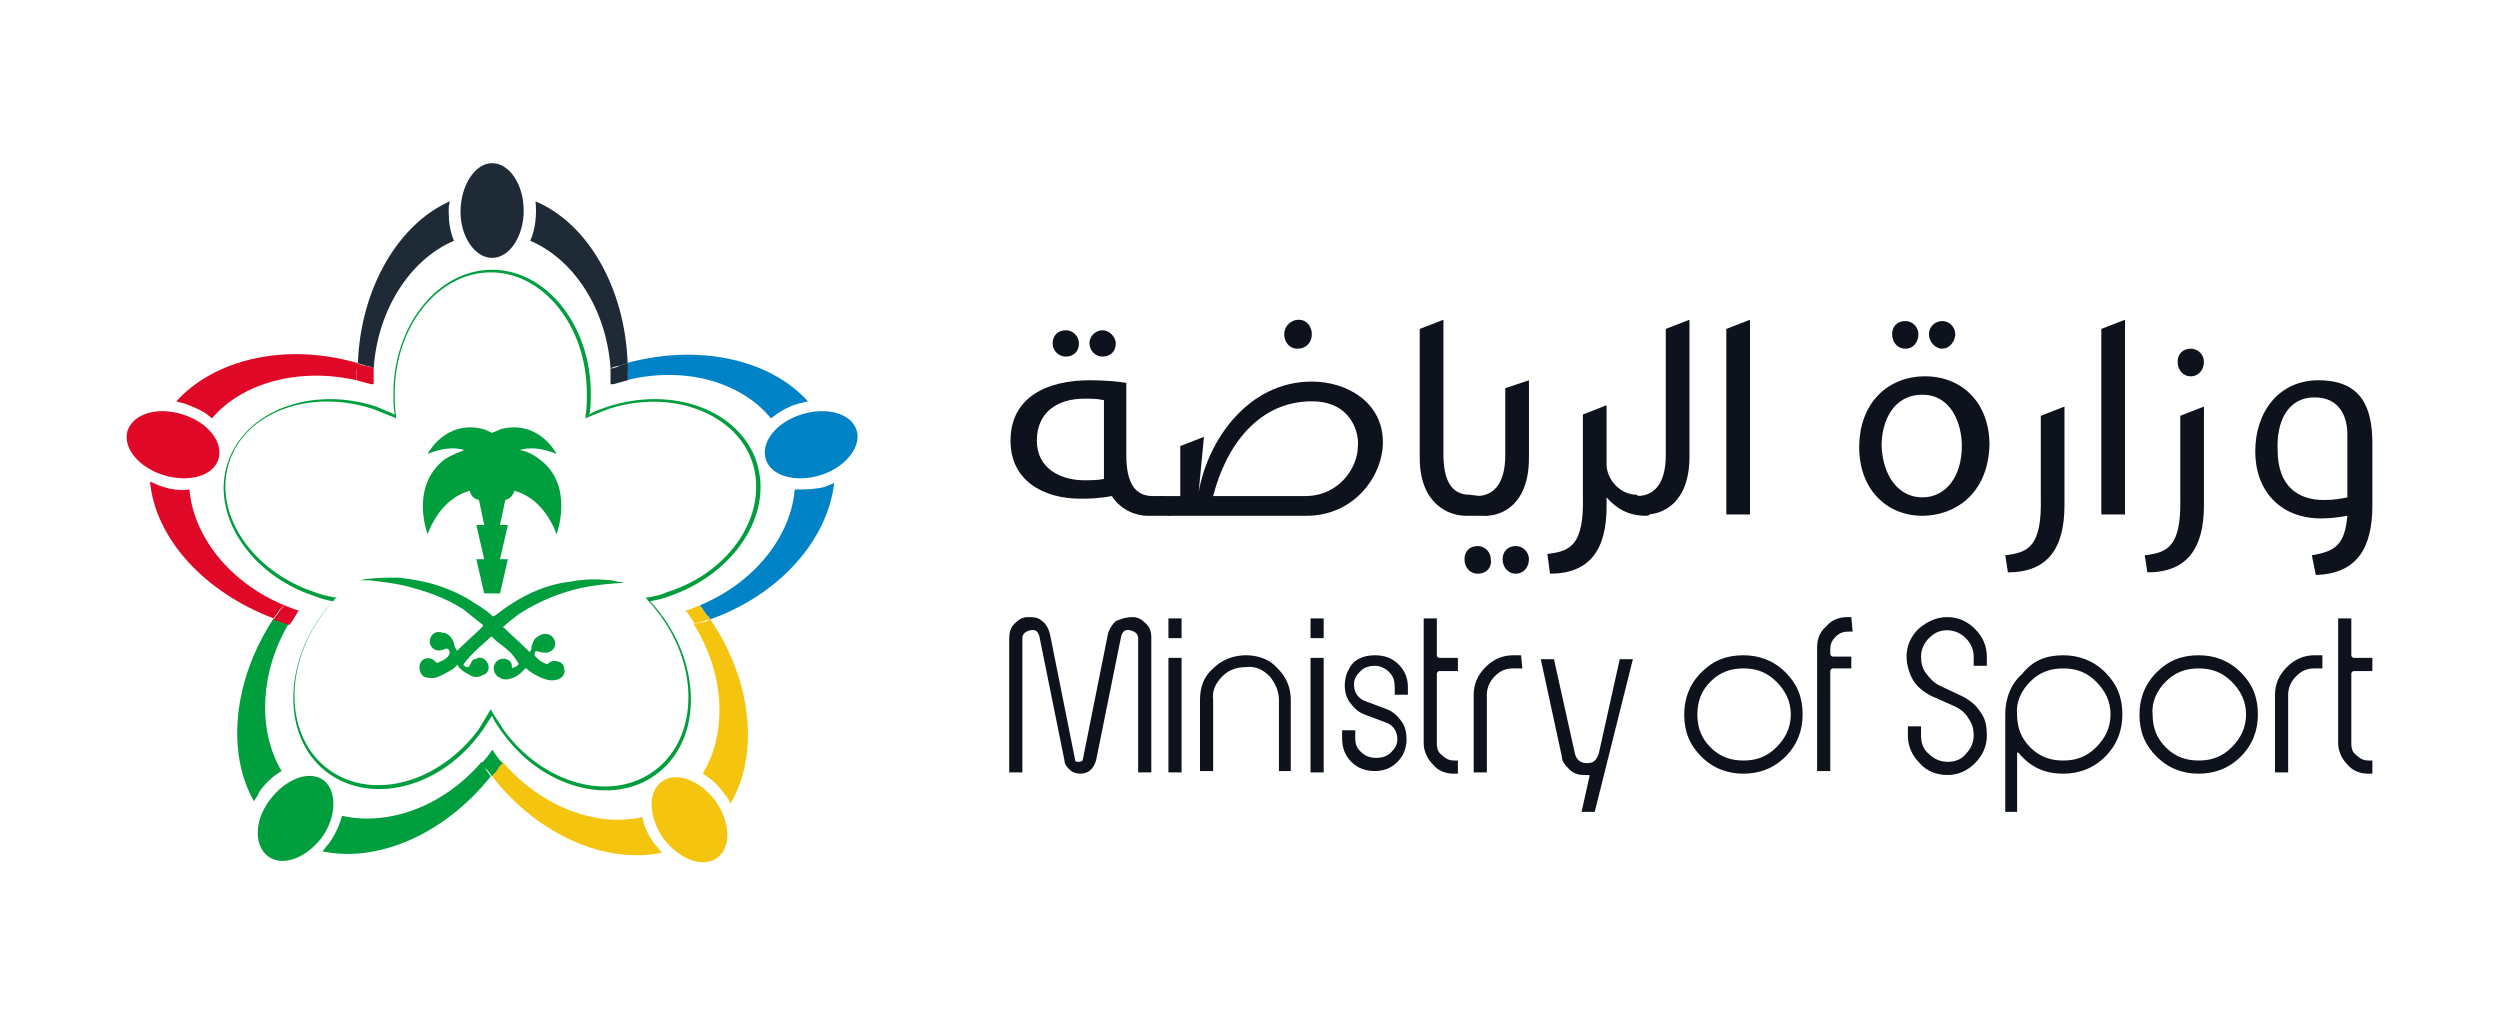 <?xml version="1.0" encoding="UTF-8"?> <svg xmlns="http://www.w3.org/2000/svg" xmlns:xlink="http://www.w3.org/1999/xlink" version="1.1" id="Layer_1" x="0px" y="0px" viewBox="0 0 190 78" style="enable-background:new 0 0 190 78;" xml:space="preserve"> <style type="text/css"> .st0{fill:#1F2A37;} .st1{fill:#0083C6;} .st2{fill:#F4C40E;} .st3{fill:#009E3D;} .st4{fill:#DF0826;} .st5{fill-rule:evenodd;clip-rule:evenodd;fill:#009E3D;} .st6{fill:#0D121C;} </style> <g> <path class="st0" d="M28.4,28c0.3-4.5,2.8-8.3,6.1-9.7c-0.3-0.7-0.4-1.5-0.4-2.2c0-0.3,0-0.5,0.1-0.8c-3.9,1.7-6.8,6.6-7,12.3 c0.2,0.1,0.4,0.1,0.6,0.2C28,27.8,28.2,27.9,28.4,28 M47.7,27.6c-0.2-5.7-3-10.6-7-12.3c0.1,1,0,2.1-0.4,3c3.3,1.4,5.8,5.2,6.1,9.7 c0.2-0.1,0.5-0.2,0.7-0.2C47.3,27.7,47.5,27.7,47.7,27.6 M37.4,19.6c1.3,0,2.4-1.6,2.4-3.6c0-2-1.1-3.6-2.4-3.6S35,14.1,35,16.1 C35,18,36.1,19.6,37.4,19.6z"></path> <path class="st1" d="M60.4,37.2c-0.3,3.6-3.1,7.1-7.2,8.8c0.1,0.2,0.3,0.4,0.4,0.6c0.1,0.2,0.2,0.3,0.3,0.5c5.4-1.9,9-6.1,9.5-10.4 c-0.2,0.1-0.5,0.2-0.7,0.3C61.9,37.2,61.2,37.2,60.4,37.2 M47.6,28.9c4.4-1.1,8.7,0.1,11,2.9c0.6-0.5,1.3-0.9,2-1.1 c0.3-0.1,0.5-0.1,0.8-0.2c-2.9-3.2-8.3-4.4-13.8-2.9c0,0.2,0,0.3,0,0.5C47.7,28.3,47.7,28.6,47.6,28.9"></path> <path class="st0" d="M46.5,29.2c0,0,0.1,0,0.1,0c0.4-0.1,0.7-0.2,1.1-0.3c0-0.3,0-0.5,0-0.8c0-0.2,0-0.3,0-0.5 c-0.2,0.1-0.4,0.1-0.6,0.2c-0.2,0.1-0.5,0.2-0.7,0.2c0,0.3,0,0.7,0,1V29.2"></path> <path class="st1" d="M65.1,32.7c-0.4-1.3-2.3-1.8-4.2-1.2c-1.9,0.6-3.1,2.1-2.7,3.4c0.4,1.3,2.3,1.8,4.2,1.2 C64.3,35.5,65.5,33.9,65.1,32.7"></path> <path class="st2" d="M52.7,47.4c2.4,3.8,2.6,8.3,0.7,11.4c0.7,0.4,1.2,0.9,1.7,1.6c0.2,0.2,0.3,0.4,0.4,0.7c2.2-3.7,1.7-9.3-1.5-14 l-0.6,0.2C53.2,47.3,53,47.4,52.7,47.4L52.7,47.4z M37.4,59c3.5,4.5,8.7,6.7,12.9,5.8c-0.2-0.2-0.3-0.4-0.5-0.6 c-0.5-0.6-0.8-1.3-1-2.1c-3.5,0.8-7.7-0.8-10.6-4.2c-0.1,0.2-0.2,0.4-0.4,0.5C37.7,58.7,37.5,58.8,37.4,59 M50.3,59.4 c-1.1,0.8-1,2.7,0.1,4.3c1.2,1.6,3,2.3,4.1,1.5c1.1-0.8,1-2.7-0.1-4.3C53.2,59.3,51.4,58.6,50.3,59.4"></path> <path class="st3" d="M20.8,47c-3.1,4.7-3.6,10.2-1.5,13.9c0.1-0.2,0.3-0.4,0.4-0.7c0.4-0.6,1-1.2,1.7-1.6c-1.8-3-1.7-7.5,0.6-11.3 c-0.2-0.1-0.4-0.1-0.6-0.2C21.2,47.2,21,47.1,20.8,47 M36.6,57.9c-2.9,3.4-7.1,4.9-10.6,4.1c-0.2,0.7-0.5,1.4-1,2.1 c-0.2,0.2-0.3,0.4-0.5,0.6c4.2,0.9,9.3-1.3,12.8-5.7c-0.1-0.1-0.2-0.3-0.3-0.4C36.9,58.4,36.8,58.2,36.6,57.9 M24.6,59.3 c-1.1-0.8-2.9-0.1-4.1,1.5c-1.2,1.6-1.2,3.5-0.1,4.3c1.1,0.8,2.9,0.1,4.1-1.5C25.6,62,25.6,60.1,24.6,59.3L24.6,59.3z"></path> <path class="st4" d="M27.2,27.6c-5.5-1.6-10.9-0.3-13.8,2.9c0.2,0.1,0.5,0.1,0.7,0.2c0.8,0.3,1.5,0.6,2,1.1c2.3-2.7,6.6-3.9,11-2.9 c0-0.3,0-0.6,0-0.8C27.2,27.9,27.2,27.8,27.2,27.6 M21.6,46c-4.1-1.7-6.9-5.2-7.2-8.8c-0.8,0.1-1.5,0-2.3-0.3 c-0.2-0.1-0.5-0.2-0.7-0.3c0.4,4.3,4.1,8.4,9.4,10.4c0.1-0.2,0.3-0.4,0.4-0.6C21.3,46.3,21.5,46.1,21.6,46L21.6,46z"></path> <path class="st4" d="M28.4,29.2c0-0.1,0-0.1,0-0.2c0-0.3,0-0.7,0-1c-0.2-0.1-0.5-0.2-0.7-0.2c-0.2-0.1-0.4-0.1-0.6-0.2 c0,0.2,0,0.3,0,0.5c0,0.3,0,0.6,0,0.8c0.4,0.1,0.7,0.2,1.1,0.3C28.3,29.2,28.4,29.2,28.4,29.2 M16.6,34.9c0.4-1.3-0.8-2.8-2.7-3.4 c-1.9-0.6-3.7-0.1-4.2,1.2c-0.4,1.3,0.8,2.8,2.7,3.4C14.3,36.7,16.2,36.2,16.6,34.9L16.6,34.9z"></path> <path class="st3" d="M57.5,35.1c-1.3-3.9-6.3-5.8-11.3-4.2c-0.5,0.2-1,0.3-1.4,0.6c0.1-0.5,0.1-1.1,0.1-1.6c0-5.2-3.4-9.4-7.5-9.4 s-7.5,4.2-7.5,9.4c0,0.6,0,1.1,0.1,1.6c-0.5-0.2-0.9-0.4-1.4-0.6c-4.9-1.6-10,0.3-11.3,4.3c-1.3,3.9,1.7,8.5,6.6,10.1 c0.5,0.2,0.9,0.3,1.4,0.4c-0.3,0.3-0.6,0.7-0.9,1.1c-3,4.2-2.8,9.6,0.6,12c3.4,2.4,8.6,1,11.6-3.2c0.3-0.4,0.5-0.8,0.8-1.2 c0.2,0.5,0.5,0.9,0.8,1.3c3,4.2,8.3,5.6,11.6,3.2c3.4-2.4,3.6-7.8,0.6-12c-0.3-0.4-0.6-0.8-1-1.2c0.5-0.1,1-0.2,1.5-0.4 C55.8,43.6,58.8,39.1,57.5,35.1 M49.3,45.4c-0.1,0-0.1,0-0.2,0c0,0.1,0.1,0.1,0.1,0.2c0.4,0.4,0.7,0.8,1,1.2 c3,4.1,2.8,9.4-0.5,11.8c-3.3,2.4-8.4,1-11.4-3.1c-0.3-0.5-0.6-0.9-0.9-1.4c0-0.1-0.1-0.1-0.1-0.2c-0.3,0.5-0.6,1-0.9,1.5 c-3,4.1-8.1,5.5-11.4,3.1c-3.3-2.4-3.5-7.7-0.5-11.8c0.3-0.4,0.6-0.8,0.9-1.1c0-0.1,0.1-0.1,0.2-0.2c-0.1,0-0.1,0-0.2,0 c-0.5-0.1-1-0.2-1.5-0.4c-4.8-1.6-7.7-6-6.5-9.8c1.2-3.9,6.2-5.7,11-4.1c0.5,0.2,1,0.4,1.5,0.6c0.1,0,0.1,0.1,0.2,0.1 c0-0.1,0-0.1,0-0.2c-0.1-0.6-0.1-1.1-0.1-1.7c0-5.1,3.3-9.2,7.3-9.2s7.3,4.1,7.3,9.2c0,0.6,0,1.2-0.1,1.7l0,0.2 c0.1,0,0.1-0.1,0.2-0.1c0.5-0.2,1-0.4,1.5-0.6c4.8-1.6,9.8,0.3,11,4.1c1.2,3.9-1.7,8.3-6.5,9.8C50.3,45.2,49.8,45.3,49.3,45.4"></path> <path class="st2" d="M53.6,46.6c-0.1-0.2-0.3-0.4-0.4-0.6c-0.3,0.1-0.7,0.3-1,0.4c0,0-0.1,0-0.1,0c0,0,0,0.1,0.1,0.1 c0.2,0.3,0.4,0.6,0.6,0.9c0.2-0.1,0.5-0.1,0.7-0.2c0.2-0.1,0.4-0.1,0.5-0.2C53.9,46.9,53.7,46.7,53.6,46.6"></path> <path class="st3" d="M37.5,57.1c0-0.1-0.1-0.1-0.1-0.1c-0.2,0.3-0.5,0.7-0.8,1c0.1,0.2,0.3,0.4,0.5,0.6c0.1,0.1,0.2,0.3,0.3,0.4 c0.1-0.2,0.3-0.3,0.4-0.5c0.1-0.2,0.3-0.4,0.4-0.5C37.9,57.7,37.7,57.4,37.5,57.1z"></path> <path class="st4" d="M22.7,46.4c-0.4-0.1-0.8-0.3-1.1-0.4c-0.1,0.2-0.3,0.3-0.4,0.5c-0.1,0.2-0.3,0.4-0.4,0.6 c0.2,0.1,0.4,0.1,0.6,0.2c0.2,0.1,0.4,0.1,0.6,0.2C22.3,47.1,22.5,46.7,22.7,46.4C22.7,46.4,22.7,46.4,22.7,46.4"></path> <path class="st3" d="M35.7,37.3c0.1,0.4,0.3,0.6,0.7,0.7l0,0l0.4,1.9h-0.6l0.6,2.6h-0.6l0.6,2.6H38l0.6-2.6H38l0.6-2.6H38l0.4-1.9 c0.4-0.1,0.6-0.4,0.7-0.7c1.1,0.3,2.4,1.2,3.2,3.3c0,0,1.4-3.7-1.3-5.7c-0.4-0.3-0.9-0.6-1.5-0.7c0.7-0.2,1.6-0.2,2.8,0.3 c0,0-1.3-2.6-4.2-1.9c-0.2,0.1-0.5,0.2-0.7,0.3c-0.2-0.1-0.4-0.2-0.7-0.3c-2.9-0.7-4.2,1.9-4.2,1.9c1.2-0.5,2.1-0.5,2.8-0.3 c-0.5,0.2-1,0.4-1.5,0.7c-2.7,2.1-1.3,5.7-1.3,5.7C33.3,38.5,34.6,37.6,35.7,37.3"></path> <path class="st5" d="M47.5,44.3c-0.1,0-0.2,0-0.2,0c-1.7,0.1-3.3,0.3-4.9,0.9c-1.1,0.4-2.1,0.9-3,1.5c-0.4,0.3-0.8,0.6-1.1,0.9 c-0.1,0-0.1,0.1,0,0.1c0.6,0.6,1.3,1.2,1.9,1.8c0.1,0.1,0.1,0,0.1,0c0.1-0.1,0.1-0.3,0.1-0.4c0.1-0.2,0.1-0.4,0.3-0.6 c0.3-0.2,0.5-0.4,0.9-0.3c0.3,0,0.6,0.4,0.6,0.7c0,0.3-0.2,0.6-0.6,0.7c-0.3,0-0.5,0-0.7-0.1c-0.1,0-0.1,0-0.2,0 c-0.1,0.1-0.1,0.3,0,0.4c0.2,0.2,0.4,0.4,0.7,0.5c0.1,0.1,0.2,0.1,0.3,0c0.2-0.2,0.5-0.2,0.8-0.1c0.3,0.1,0.4,0.4,0.4,0.7 c0,0.3-0.2,0.5-0.4,0.6c-0.5,0.2-0.9,0.1-1.4-0.1c-0.4-0.2-0.8-0.4-1.1-0.7c-0.1,0-0.1,0-0.1,0c-0.3,0.4-0.7,0.7-1.2,0.8 c-0.3,0.1-0.6,0-0.9-0.2c-0.3-0.3-0.4-0.7-0.1-1.1c0.3-0.3,0.7-0.3,1-0.1c0.1,0.1,0.2,0.2,0.2,0.4c0,0.2,0,0.2,0.2,0.1 c0.1,0,0.2-0.1,0.3-0.2c0,0,0-0.1,0-0.1c-0.2-0.3-0.4-0.6-0.6-0.8c-0.3-0.3-0.7-0.6-1.1-0.9c-0.1-0.1-0.2-0.2-0.3-0.3 c0,0-0.1,0-0.1,0c-0.4,0.4-0.8,0.7-1.2,1.1c-0.3,0.3-0.6,0.6-0.8,0.9c-0.1,0.1-0.1,0.2,0,0.2c0.1,0.1,0.1,0.1,0.2,0.1 c0.1,0,0.1,0,0.2-0.1c0-0.1,0-0.1,0.1-0.2c0-0.1,0.1-0.2,0.2-0.3c0.1,0,0.2,0,0.3-0.1c0.4-0.1,0.7,0.2,0.8,0.5 c0.1,0.3,0,0.7-0.4,0.8c-0.3,0.2-0.7,0.2-1,0c-0.4-0.2-0.7-0.4-0.9-0.7c0-0.1-0.1-0.1-0.1,0c-0.3,0.3-0.7,0.5-1.1,0.7 c-0.4,0.2-0.7,0.3-1.1,0.2c-0.5,0-0.7-0.6-0.6-1c0.2-0.6,0.9-0.6,1.2-0.2c0.1,0.1,0.2,0.1,0.3,0c0.3-0.1,0.6-0.3,0.7-0.5 c0.1-0.1,0.1-0.3,0-0.4c0-0.1-0.1-0.1-0.2-0.1c-0.1,0-0.2,0.1-0.3,0.1c-0.4,0.1-0.7,0-0.9-0.4c-0.1-0.3,0-0.6,0.2-0.8 c0.2-0.2,0.5-0.2,0.8-0.1c0,0,0.1,0,0.1,0c0.3,0.1,0.6,0.4,0.7,0.8c0,0.2,0.1,0.3,0.2,0.5c0,0,0,0.1,0.1,0c0.6-0.6,1.3-1.2,1.9-1.8 c0,0,0-0.1,0-0.1c-0.5-0.4-1-0.8-1.5-1.2c-1.4-0.9-2.9-1.4-4.5-1.8c-0.9-0.2-1.8-0.3-2.7-0.4c-0.2,0-0.4,0-0.6,0c0,0-0.1,0-0.1,0 c0.2,0,0.4-0.1,0.6-0.1c0.8-0.1,1.6-0.1,2.4-0.1c0.8,0.1,1.5,0.2,2.3,0.4c1.1,0.3,2.1,0.7,3.1,1.3c0.6,0.4,1.2,0.7,1.7,1.2 c0.1,0.1,0.1,0,0.2,0c0.9-0.7,1.8-1.3,2.9-1.8c0.9-0.4,1.9-0.7,2.9-0.8c1-0.2,2-0.2,3.1-0.1C46.7,44.2,47.1,44.2,47.5,44.3 C47.4,44.3,47.5,44.3,47.5,44.3"></path> <path class="st6" d="M88.4,37.7c0,0,1.3,1.5,0.4,1.5h-1.6c-0.8,0-2-0.4-2.7-1.5c-1.1,0.2-1.8,0.2-2.4,0.2c-2.7,0-5.3-1.3-5.3-4.4 c0-3.4,2.9-4.6,6-4.6c1.3,0,2.2,0.1,2.8,0.2v5.5c0,2,0.6,3.1,2,3.1H88.4L88.4,37.7L88.4,37.7z M83.8,30.4c-0.4-0.1-0.8-0.1-1.4-0.1 c-2,0-3.6,1-3.6,3.2c0,2.1,1.8,3,3.6,3c0.5,0,1,0,1.5-0.1V30.4z M80,26.1c0-0.6,0.4-1,1-1c0.6,0,1,0.5,1,1c0,0,0,0,0,0 c0,0.6-0.4,1-1,1C80.4,27.1,80,26.6,80,26.1L80,26.1z M82.8,26.1c0-0.6,0.5-1,1-1s1,0.5,1,1c0,0.6-0.4,1-1,1 C83.2,27.1,82.8,26.6,82.8,26.1"></path> <path class="st6" d="M88.1,37.7h1.6v-3.8l1.8-0.7l-0.4,4.2c0.7-4,3.8-8.4,8.6-8.4c2.7,0,5.4,1.6,5.4,4.6c0,2.6-2.2,5.6-5.8,5.6 H88.8L88.1,37.7z M99.7,30.5c-4,0-6.5,3.3-7.5,7.2h7c2.6,0,4-2.2,4-3.8C103.3,32.9,102.7,30.5,99.7,30.5L99.7,30.5z M98.6,26.5 c-0.6,0-1-0.5-1-1.1c0-0.6,0.5-1.1,1.1-1.1c0.6,0,1,0.5,1,1.1C99.7,26,99.3,26.5,98.6,26.5L98.6,26.5L98.6,26.5z M112.5,37.7 c0,0,1.3,1.5,0.4,1.5h-1.5c-1.3,0-3.5-0.9-3.5-4.4V25l1.8-0.7v10.2c0,2,0.6,3.1,2,3.1L112.5,37.7L112.5,37.7z"></path> <path class="st6" d="M112.3,43.6c-0.6,0-1-0.5-1-1.1s0.4-1,1-1c0.6,0,1,0.5,1,1C113.4,43.1,113,43.6,112.3,43.6L112.3,43.6z M112.2,37.7c1.5,0,2.2-1.2,2.2-3.1v-5.1l1.8-0.6v5.9c0,3.5-2,4.4-3.3,4.4L112.2,37.7z M115.2,43.6c-0.6,0-1-0.5-1-1.1s0.4-1,1-1 s1,0.5,1,1C116.2,43.1,115.8,43.6,115.2,43.6L115.2,43.6L115.2,43.6z M124.7,37.7c0,0,1.3,1.5,0.4,1.5c-1.4,0-2.3-0.6-3-1.4v0.7 c0,3.3-1.3,5.1-4.3,5.1l-0.2-1.5c1.7-0.2,2.8-0.6,2.7-4.4v-6.2l1.8-0.7v4.5c0,1.1,1,2.3,2.3,2.3C124.4,37.7,124.7,37.7,124.7,37.7z "></path> <path class="st6" d="M124.4,37.7c1.5,0,2.2-1.2,2.2-3.1V25l1.8-0.7v10.4c0,3.5-2,4.4-3.3,4.4L124.4,37.7L124.4,37.7z M131.2,25 l1.8-0.7v14.8h-1.8V25z M146.1,39.2c-2.7,0-4.8-2-4.8-5.2c0-3.4,2.2-5.4,5-5.4c2.9,0,4.9,2.1,4.9,5.2 C151.1,37.6,148.5,39.2,146.1,39.2L146.1,39.2C146.1,39.2,146.1,39.2,146.1,39.2z M146.1,37.8c1.8,0,3-1.6,3-3.9 c0-1.7-0.8-3.9-3-3.9c-2.2,0-3.1,2-3.1,3.9C143.1,36.2,144.3,37.8,146.1,37.8L146.1,37.8L146.1,37.8L146.1,37.8z M144.8,26.5 c-0.6,0-1-0.5-1-1.1s0.4-1,1-1c0.6,0,1,0.5,1,1S145.5,26.5,144.8,26.5L144.8,26.5z M146.6,25.4c0-0.6,0.5-1,1-1c0.6,0,1,0.5,1,1 s-0.4,1.1-1,1.1C147.1,26.5,146.6,26,146.6,25.4 M152.4,42.2c1.7-0.2,2.8-0.6,2.7-4.4v-6.2l1.8-0.7v7.5c0,3.3-1.3,5.1-4.3,5.1 L152.4,42.2L152.4,42.2z M159.7,25l1.8-0.7v14.8h-1.8V25z M163,42.2c1.7-0.2,2.8-0.6,2.7-4.4v-6.2l1.8-0.7v7.5 c0,3.3-1.3,5.1-4.3,5.1L163,42.2L163,42.2z M166.5,28.6c-0.6,0-1-0.5-1-1.1c0-0.6,0.4-1,1-1c0.6,0,1,0.5,1,1 C167.5,28.1,167.1,28.6,166.5,28.6L166.5,28.6z M175.7,42.2c1.8-0.3,2.5-0.8,2.7-3c-0.6,0.1-1.2,0.2-2,0.2c-3.1,0-5-2.1-5-5.1 c0-3,1.8-5.4,4.8-5.4c3.3,0,4.1,2.1,4.1,4.8v4.7c0,3.3-1.2,5.2-4.3,5.3L175.7,42.2L175.7,42.2L175.7,42.2z M173.1,34.2 c0,2.8,1.6,3.8,3.5,3.8c0.8,0,1.3-0.1,1.8-0.2v-4.8c0-1.2-0.5-2.8-2.5-2.8S173,32,173.1,34.2 M86.1,46.9c0.4,0,0.7,0.2,1,0.5 c0.3,0.3,0.4,0.6,0.4,1.1v10.2h-1V48.5c0-0.3-0.2-0.5-0.6-0.6c-0.4-0.1-0.6,0.1-0.7,0.5l-1.9,9.4c-0.1,0.3-0.2,0.5-0.4,0.7 c-0.2,0.2-0.5,0.3-0.8,0.3c-0.3,0-0.6-0.1-0.8-0.3c-0.2-0.2-0.4-0.4-0.4-0.7L79,48.4c-0.1-0.4-0.3-0.6-0.7-0.5 c-0.4,0.1-0.6,0.3-0.6,0.6v10.2h-1V48.5c0-0.4,0.1-0.8,0.4-1.1c0.3-0.3,0.6-0.5,1-0.5c0.4,0,0.8,0,1.1,0.3c0.3,0.2,0.5,0.6,0.6,1 l1.9,9.5c0,0.2,0.1,0.2,0.3,0.2c0.2,0,0.3-0.1,0.3-0.2l1.9-9.5c0.1-0.4,0.3-0.7,0.6-1C85.3,47,85.6,46.9,86.1,46.9 M89.8,48.5h-1 V47h1L89.8,48.5L89.8,48.5z M89.8,58.7h-1V50h1L89.8,58.7L89.8,58.7z M94.7,49.8c0.9,0,1.8,0.3,2.4,1c0.7,0.7,1,1.5,1,2.4v5.4h-0.9 v-5.4c0-0.7-0.3-1.3-0.7-1.8c-0.5-0.5-1.1-0.8-1.8-0.7c-0.7,0-1.3,0.2-1.8,0.7c-0.5,0.5-0.8,1.1-0.7,1.8v5.4h-1v-5.4 c0-1,0.3-1.8,1-2.4C92.9,50.1,93.8,49.8,94.7,49.8 M100.6,48.5h-1V47h1C100.6,47,100.6,48.5,100.6,48.5z M100.6,58.7h-1V50h1V58.7 L100.6,58.7z M104.5,49.8c0.7,0,1.3,0.2,1.8,0.7c0.5,0.5,0.7,1.1,0.7,1.7v0.6h-1v-0.6c0-0.4-0.1-0.8-0.4-1.1 c-0.3-0.3-0.7-0.5-1.1-0.5c-0.4,0-0.8,0.1-1.1,0.4c-0.3,0.3-0.5,0.6-0.5,1c0,0.6,0.3,1.1,0.9,1.3l1.6,0.6c0.5,0.2,0.8,0.5,1.1,0.9 c0.3,0.4,0.4,0.9,0.4,1.4c0,0.4-0.1,0.8-0.3,1.2c-0.5,0.8-1.2,1.2-2.1,1.2c-0.7,0-1.3-0.2-1.8-0.7c-0.5-0.5-0.7-1.1-0.7-1.8v-0.6h1 v0.6c0,0.4,0.1,0.8,0.5,1.1c0.3,0.3,0.7,0.4,1.1,0.4s0.8-0.1,1.1-0.4c0.3-0.3,0.5-0.6,0.5-1c0-0.6-0.3-1.1-0.9-1.3l-1.6-0.6 c-0.5-0.2-0.8-0.5-1.1-0.9c-0.3-0.4-0.4-0.9-0.4-1.3c0-0.4,0.1-0.9,0.3-1.2C102.8,50.2,103.5,49.8,104.5,49.8 M109.2,47v2.8 c0,0.1,0.1,0.2,0.2,0.2h1.4v1h-1.4c-0.1,0-0.2,0.1-0.2,0.2v5.3c0,0.4,0.1,0.7,0.4,0.9c0.3,0.3,0.6,0.4,0.9,0.4h0.3v1h-0.3 c-0.6,0-1.2-0.2-1.6-0.7c-0.4-0.4-0.7-1-0.7-1.6V47L109.2,47L109.2,47z M115.7,50.8H115c-0.6,0-1,0.2-1.4,0.6 c-0.4,0.4-0.6,0.9-0.6,1.4v5.9h-1v-5.9c0-0.8,0.3-1.5,0.9-2.1c0.6-0.6,1.3-0.9,2.1-0.9h0.6L115.7,50.8 C115.7,50.8,115.7,50.8,115.7,50.8z M121.2,61.7h-1l0.6-2.7c0,0,0-0.1,0-0.1c0,0-0.1,0-0.1,0c0,0-0.1,0-0.1,0c-0.1,0-0.1,0-0.2,0 c-0.4,0-0.8-0.1-1.1-0.4c-0.3-0.3-0.6-0.6-0.6-1l-1.6-7.4h1l1.6,7.2c0.1,0.4,0.4,0.7,0.9,0.7c0.5,0,0.7-0.2,0.9-0.7l1.6-7.2h1 L121.2,61.7C121.2,61.7,121.2,61.7,121.2,61.7z M132.5,49.8c1.2,0,2.3,0.4,3.2,1.3c0.9,0.9,1.3,1.9,1.3,3.2c0,1.2-0.4,2.3-1.3,3.2 c-0.9,0.9-2,1.3-3.2,1.3c-1.2,0-2.3-0.4-3.2-1.3c-0.9-0.9-1.3-1.9-1.3-3.2c0-1.2,0.4-2.3,1.3-3.2C130.2,50.2,131.2,49.8,132.5,49.8 z M132.5,50.8c-1,0-1.8,0.3-2.5,1c-0.7,0.7-1,1.5-1,2.5c0,1,0.3,1.8,1,2.5c0.7,0.7,1.5,1,2.5,1c1,0,1.8-0.3,2.5-1 c0.7-0.7,1.1-1.5,1.1-2.5c0-1-0.4-1.8-1.1-2.5C134.3,51.1,133.5,50.8,132.5,50.8z M140.8,48h-0.3c-0.4,0-0.7,0.1-1,0.4 c-0.3,0.3-0.4,0.6-0.4,0.9v0.4c0,0.1,0.1,0.2,0.2,0.2h1.4v0.9h-1.4c-0.1,0-0.2,0.1-0.2,0.2v7.6h-1v-9.4c0-0.6,0.2-1.2,0.7-1.6 c0.4-0.5,1-0.7,1.6-0.7h0.3L140.8,48L140.8,48z M148,46.9c0.8,0,1.5,0.3,2.1,0.9c0.6,0.6,0.9,1.3,0.9,2.1v0.7h-1v-0.7 c0-0.5-0.2-1-0.6-1.4c-0.4-0.4-0.9-0.6-1.4-0.6c-0.6,0-1,0.2-1.4,0.6c-0.4,0.4-0.6,0.9-0.6,1.4c0,0.5,0.1,0.9,0.4,1.3 c0.3,0.4,0.6,0.7,1,0.9l1.7,0.8c0.6,0.3,1.1,0.7,1.4,1.2c0.4,0.5,0.5,1.1,0.5,1.8c0,0.8-0.3,1.5-0.9,2.1c-0.6,0.6-1.3,0.9-2.1,0.9 c-0.8,0-1.6-0.3-2.1-0.9c-0.6-0.6-0.9-1.3-0.9-2.1v-0.7h1v0.7c0,0.6,0.2,1.1,0.6,1.4c0.4,0.4,0.9,0.6,1.4,0.6 c0.6,0,1.1-0.2,1.4-0.6c0.4-0.4,0.6-0.9,0.6-1.4c0-0.5-0.1-0.9-0.4-1.3c-0.2-0.4-0.6-0.7-1-0.9l-1.8-0.8c-0.6-0.3-1.1-0.7-1.4-1.2 c-0.3-0.5-0.5-1.2-0.5-1.8c0-0.8,0.3-1.5,0.9-2.1C146.5,47.2,147.2,46.9,148,46.9 M156.8,49.8c1.2,0,2.3,0.4,3.2,1.3 c0.9,0.9,1.3,1.9,1.3,3.2c0,1.2-0.4,2.3-1.3,3.2c-0.9,0.9-2,1.3-3.2,1.3c-1.4,0-2.5-0.5-3.4-1.6c0,0,0,0-0.1,0c0,0,0,0,0,0.1v4.4 h-0.9v-7.4c0-1.2,0.4-2.3,1.3-3.1C154.5,50.2,155.5,49.8,156.8,49.8 M156.8,50.8c-1,0-1.8,0.3-2.5,1c-0.7,0.7-1.1,1.6-1,2.5 c0,1,0.3,1.8,1,2.5c0.7,0.7,1.5,1,2.5,1c1,0,1.8-0.3,2.5-1c0.7-0.7,1.1-1.5,1.1-2.5c0-1-0.4-1.8-1.1-2.5 C158.6,51.1,157.8,50.8,156.8,50.8z M167.1,49.8c1.2,0,2.3,0.4,3.2,1.3c0.9,0.9,1.3,1.9,1.3,3.2c0,1.2-0.4,2.3-1.3,3.2 s-2,1.3-3.2,1.3c-1.2,0-2.3-0.4-3.2-1.3c-0.9-0.9-1.3-1.9-1.3-3.2c0-1.2,0.4-2.3,1.3-3.2C164.8,50.2,165.8,49.8,167.1,49.8z M167.1,50.8c-1,0-1.8,0.3-2.5,1c-0.7,0.7-1.1,1.6-1,2.5c0,1,0.3,1.8,1,2.5c0.7,0.7,1.5,1,2.5,1c1,0,1.8-0.3,2.5-1 c0.7-0.7,1.1-1.5,1.1-2.5c0-1-0.4-1.8-1.1-2.5C168.9,51.1,168.1,50.8,167.1,50.8z M176.5,50.8h-0.6c-0.6,0-1,0.2-1.4,0.6 c-0.4,0.4-0.6,0.9-0.6,1.4v5.9h-1v-5.9c0-0.8,0.3-1.5,0.9-2.1c0.6-0.6,1.3-0.9,2.1-0.9h0.6V50.8C176.5,50.8,176.5,50.8,176.5,50.8z M178.7,47v2.8c0,0.1,0.1,0.2,0.2,0.2h1.4v1h-1.4c-0.1,0-0.2,0.1-0.2,0.2v5.3c0,0.4,0.1,0.7,0.4,0.9c0.3,0.3,0.6,0.4,0.9,0.4h0.3v1 H180c-0.6,0-1.2-0.2-1.6-0.7c-0.4-0.4-0.7-1-0.7-1.6V47L178.7,47L178.7,47z"></path> </g> </svg> 